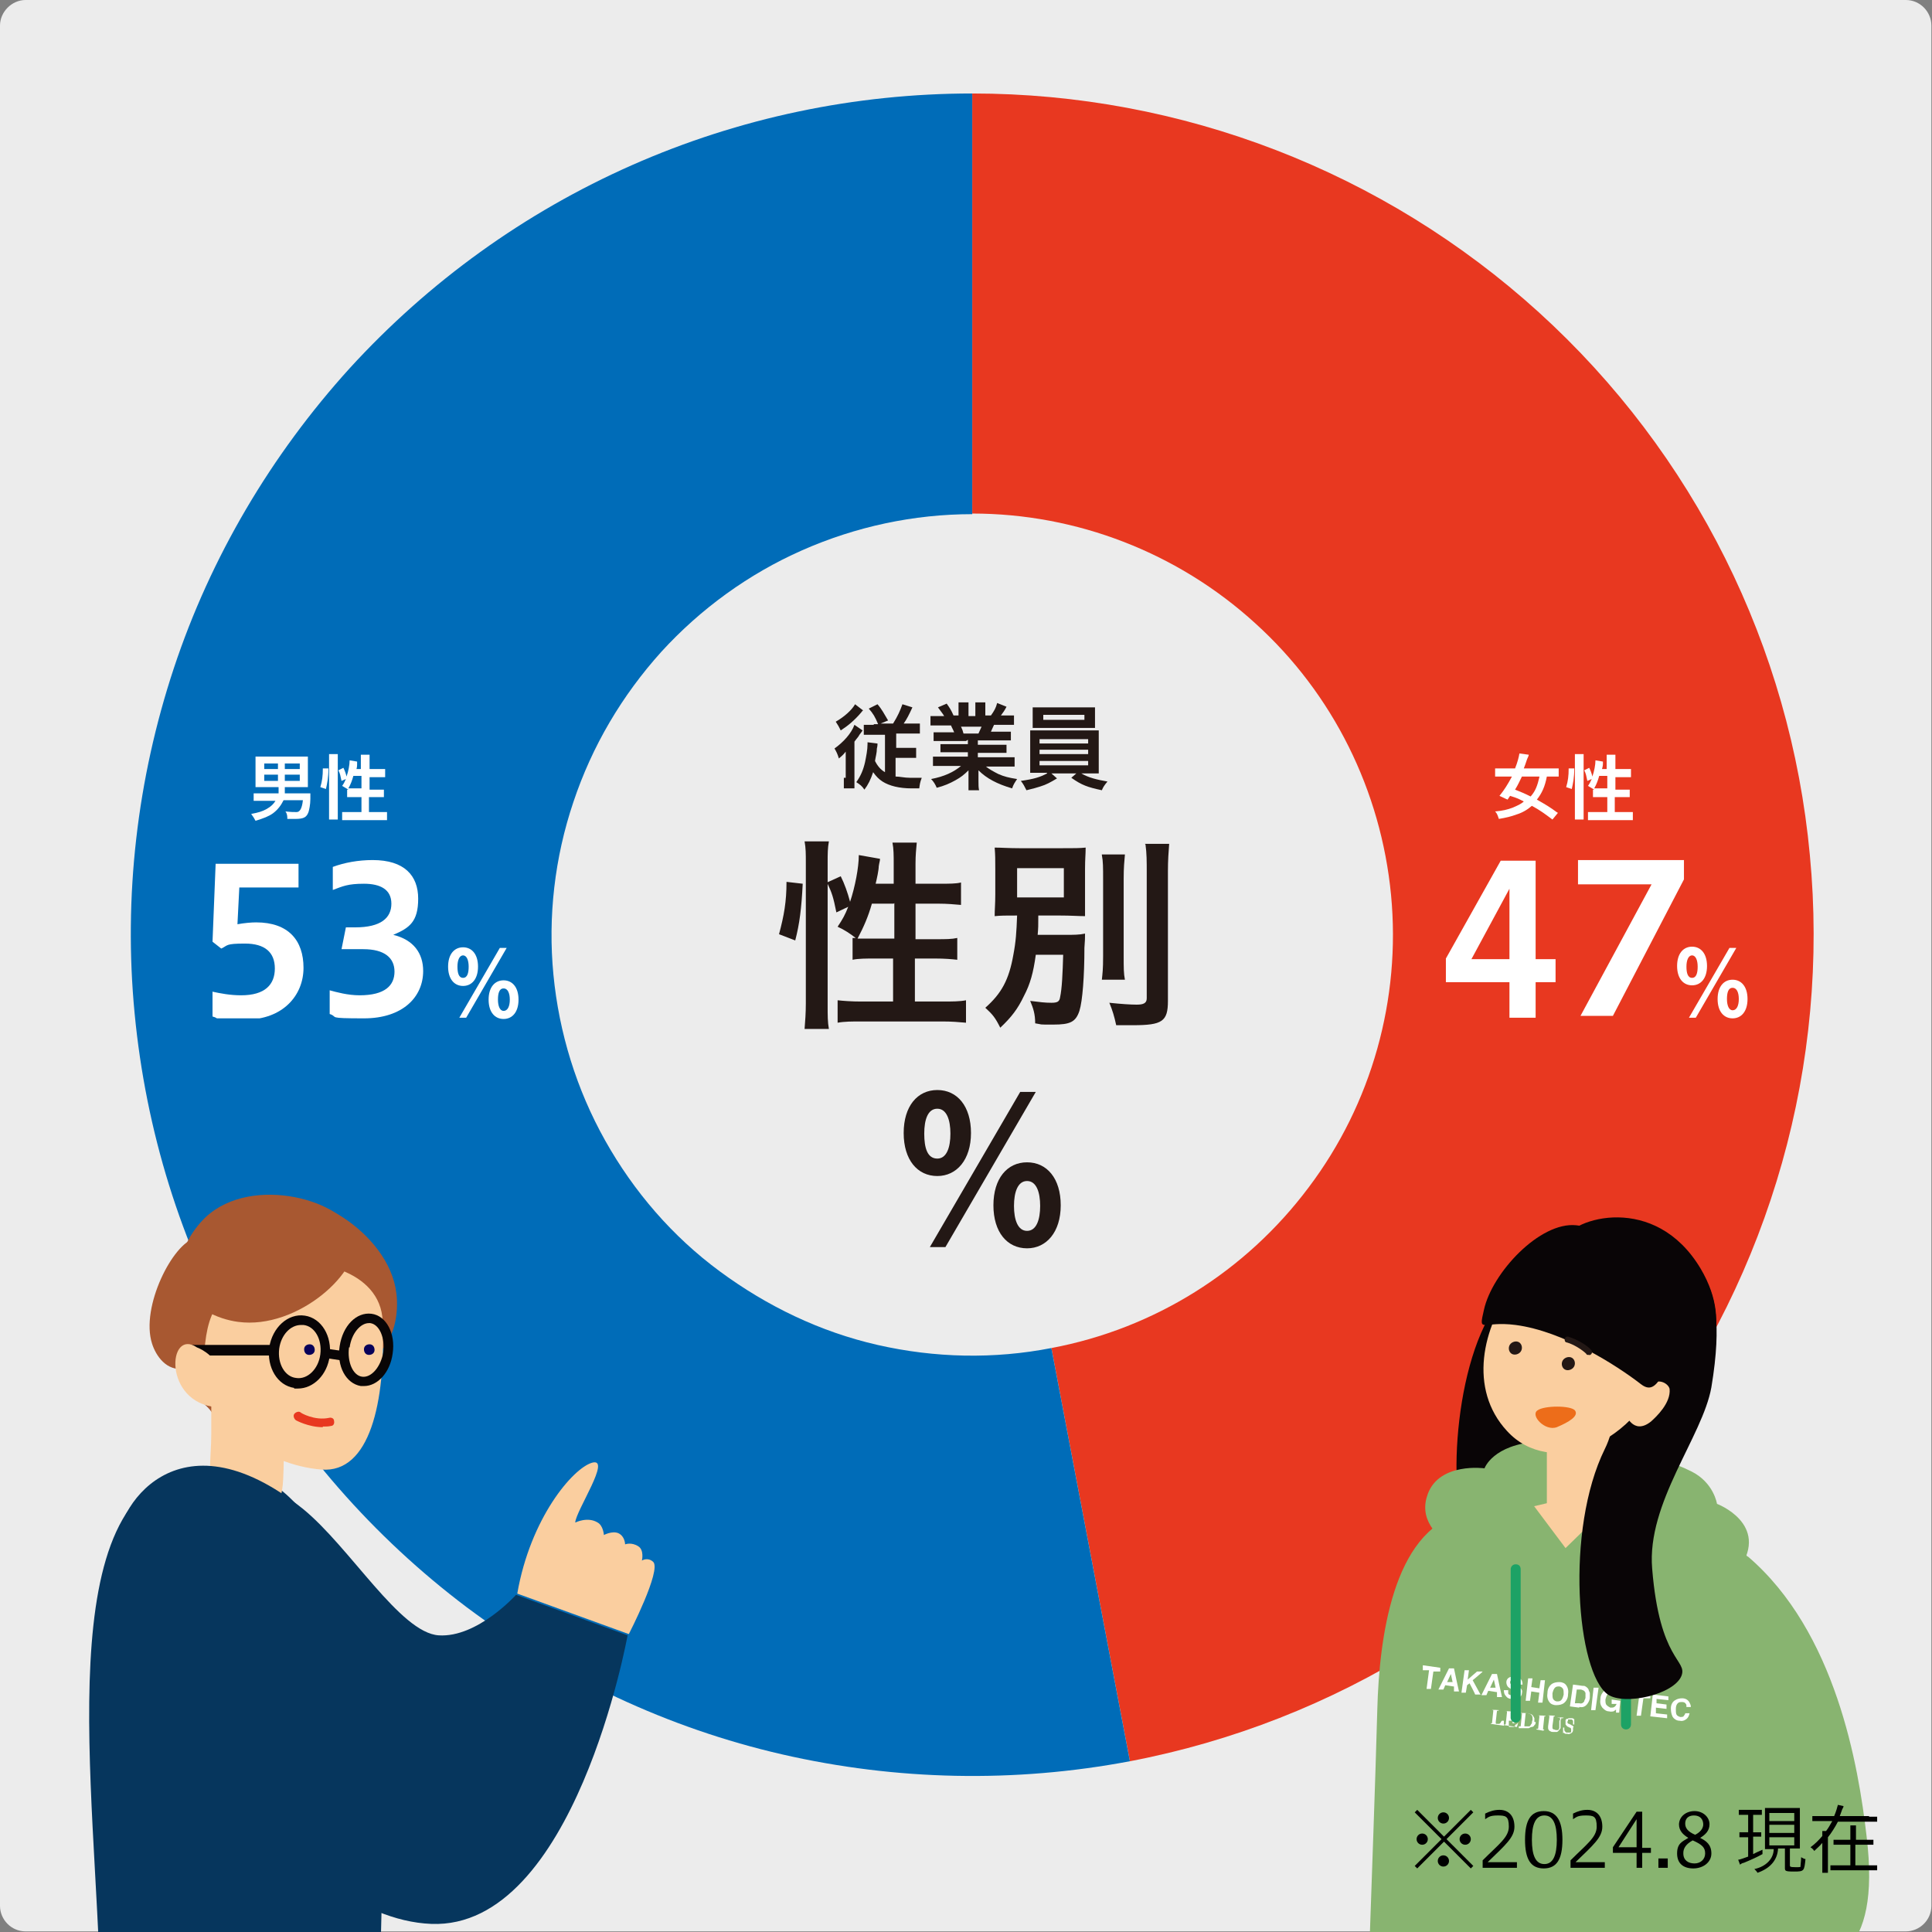 <?xml version="1.0" encoding="UTF-8"?>
<svg id="_レイヤー_1" data-name=" レイヤー 1" xmlns="http://www.w3.org/2000/svg" xmlns:xlink="http://www.w3.org/1999/xlink" version="1.1" viewBox="0 0 310 310">
  <rect x="0" y="0" width="310" height="310" fill="#808080" stroke="none"/>
  <defs>
    <style>
      .cls-1 {
        fill: #231815;
      }

      .cls-1, .cls-2, .cls-3, .cls-4, .cls-5, .cls-6, .cls-7, .cls-8, .cls-9, .cls-10, .cls-11, .cls-12, .cls-13, .cls-14, .cls-15 {
        stroke-width: 0px;
      }

      .cls-2 {
        fill: #e83820;
      }

      .cls-16 {
        clip-path: url(#clippath);
      }

      .cls-3 {
        fill: none;
      }

      .cls-4 {
        fill: #000;
      }

      .cls-5 {
        fill: #a85831;
      }

      .cls-6 {
        fill: #face9f;
      }

      .cls-7 {
        fill: #06365d;
      }

      .cls-8 {
        fill: #ed6d1a;
      }

      .cls-9 {
        fill: #080059;
      }

      .cls-10 {
        fill: #090506;
      }

      .cls-11 {
        fill: #ececec;
      }

      .cls-12 {
        fill: #88b470;
      }

      .cls-13 {
        fill: #fff;
      }

      .cls-14 {
        fill: #1da265;
      }

      .cls-15 {
        fill: #006cb8;
      }
    </style>
    <clipPath id="clippath">
      <rect class="cls-3" x="34" y="138" width="33.9" height="25.4"/>
    </clipPath>
  </defs>
  <path class="cls-11" d="M0,4.1C0,1.9,1.9,0,4.1,0h301.7c2.3,0,4.1,1.9,4.1,4.1v301.7c0,2.3-1.9,4.1-4.1,4.1H4.1c-2.3,0-4.1-1.9-4.1-4.1V4.1Z"/>
  <path class="cls-1" d="M170.6,153.2h-4.4c-.4,2.9-.9,4.7-1.9,6.6-1,2.1-2,3.4-3.8,5.1-.8-1.6-1.2-2.1-2.4-3.2,2.6-2.3,3.8-4.5,4.5-8.5.4-2.1.5-3.6.6-6.3-1.9,0-2.6,0-3.6.1,0-1.1.1-1.9.1-3.5v-4c0-1.6,0-2.3-.1-3.5,1,0,2.2.1,4.1.1h6.5c2.1,0,3.1,0,4-.1,0,1.1-.1,1.8-.1,3.4v7.6c-1.1,0-2.2-.1-4.1-.1h-3.4c0,1.8,0,1.9-.1,3.1h4.5c1.3,0,2.2,0,3.1-.2,0,.7,0,1-.1,2.3,0,4.5-.3,8.5-.8,10.1-.6,1.8-1.5,2.2-4.2,2.2s-1.5,0-2.9-.2c0-1.5-.3-2.4-.8-3.6,1.6.2,2.4.3,3.4.3s1.3-.2,1.4-.9c.3-1.4.4-3.6.5-7v.2ZM163.2,139.3v4.7h7.5v-4.7h-7.5ZM176.8,137.1h3.7c-.1,1.1-.2,2.1-.2,3.9v12.3c0,2.1,0,2.9.2,3.9h-3.7c.1-1,.2-1.6.2-3.8v-12.3c0-1.9,0-2.9-.2-3.9h0ZM183.7,135.4h3.9c-.1,1.3-.2,2.6-.2,4.4v20.8c0,3.3-.9,3.9-5.6,3.9s-1.2,0-2.7,0c-.3-1.4-.6-2.4-1.1-3.6,1.9.2,3.4.3,4.4.3s1.6-.2,1.6-1v-20.3c0-1.6,0-3-.2-4.4h0Z"/>
  <path class="cls-1" d="M140.7,141.8h2.7v-3.2c0-1.3,0-2.4-.2-3.4h3.9c-.1,1.1-.2,2-.2,3.4v3.2h3.8c1.7,0,2.7,0,3.5-.2v3.6c-1.1-.1-2.3-.2-3.5-.2h-3.8v5.7h3.2c1.7,0,2.6,0,3.5-.2v3.5c-.9-.1-2-.2-3.6-.2h-3.2v6.9h4.4c1.6,0,2.8,0,3.8-.2v3.6c-1.1-.1-2.3-.2-3.8-.2h-13c-1.5,0-2.7,0-3.8.2v-3.6c.9.1,2.2.2,3.8.2h5.1v-6.9h-2.9c-1.4,0-2.7,0-3.6.2v-3.5h.5c-.9-.7-1.8-1.3-2.9-1.8.8-1.2,1.2-1.9,1.7-3.2l-1.9.9c-.5-2.5-.7-3.1-1.5-4.8l2.2-1c.6,1.2,1.1,2.6,1.5,4.1.8-2.4,1.4-5.5,1.4-7.5l3.4.6c0,.4-.1.5-.2,1.2,0,.6-.3,2-.5,2.8h.2ZM143.4,145h-3.5c-.6,2.1-1.3,3.7-2.3,5.6h5.9v-5.7h0ZM127.6,150.9l-2.6-1c.8-3,1.2-5.2,1.2-8.4l2.6.3c-.2,4-.5,6.4-1.2,9.1h0ZM133,165.1h-3.9c.1-1.2.2-2.6.2-4.1v-22.6c0-1.4,0-2.3-.2-3.4h3.9c-.2,1.1-.2,2-.2,3.4v22.9c0,1.7,0,2.7.2,3.8h0Z"/>
  <path class="cls-1" d="M168,124h-2.7v-6.8h11v6.9h-2.8c1.2.7,2.5,1,4.2,1.3-.5.6-.7.9-.9,1.4-2.3-.5-3.2-.8-4.9-2l.8-.7h-4l.9.8c-1,.6-1.7,1-2.7,1.3-.6.2-1,.3-2.2.6-.3-.6-.5-1-.9-1.5,2.1-.3,3.1-.6,4.2-1.2h0ZM166.8,118.6v.7h7.8v-.7h-7.8ZM166.8,120.3v.7h7.8v-.7h-7.8ZM166.8,122.1v.7h7.8v-.7h-7.8ZM175.7,114.6v2.2h-10v-3.3h10v1.1h0ZM174,114.7h-6.6v.8h6.6v-.8Z"/>
  <path class="cls-1" d="M155,118.9h-5.2v-1.4h3.3c-.2-.5-.4-.8-.5-1.1h-3.3v-1.5h2.2c-.3-.5-.5-.7-1-1.4l1.4-.6c.5.7.7,1,1.1,1.9h.8v-2.1h1.6v2.2h1.1v-2.2h1.6v2.1h.9c.5-.7.8-1.2,1-2l1.5.6c-.3.6-.6,1-.9,1.4h2.1v1.5h-3.2c-.3.6-.3.7-.5,1.1h3.2v1.4h-5.3v.7h4.6v1.3h-4.6v.7h5.9v1.5h-4.6c.5.4,1.2.8,2,1.2.9.4,1.7.6,3,.8-.4.6-.6.9-.8,1.5-2.4-.7-4.1-1.6-5.4-2.9v1.7c0,.6,0,1.1.1,1.5h-1.7v-3.2c-.7.7-1.2,1.1-2.1,1.6-.9.5-1.8.9-3,1.2-.2-.5-.5-1-.9-1.4,2.1-.4,3.6-1.1,4.8-2.1h-4.5v-1.5h5.6v-.7h-4.4v-1.3h4.4v-.7l-.3.2ZM154.6,117.7h2.4c.2-.4.3-.7.5-1.1h-3.3c.2.4.3.7.4,1.1h0Z"/>
  <path class="cls-1" d="M140.2,116.2h.7c-.5-1.2-.8-1.7-1.5-2.5l1.4-.7c.7.8,1.1,1.6,1.7,2.6l-1.2.5h2c.8-1.3,1.1-2,1.5-3.1l1.6.5c-.5,1.1-.9,1.9-1.4,2.6h2.6v1.6h-3.8v2.3h3.2v1.6h-3.3v3c.7,0,1.4.2,2.3.2h1.9c-.3.8-.3,1-.4,1.7h-1.2c-2,0-3.6-.4-4.7-1.1-.6-.4-1-.8-1.5-1.5-.4,1.2-.8,2-1.4,2.8-.4-.6-.7-.8-1.3-1.2.7-1,1.1-1.9,1.4-3.2.2-1,.4-2,.4-2.9s0-.2,0-.3l1.6.2c0,.2,0,.4-.1.8,0,.7-.2,1.3-.3,2,.4.8.9,1.4,1.6,1.8v-6h-3.4v-1.6h1.6ZM137.2,113l1.3,1q-.1,0-.3.3c-1.1,1.3-2.2,2.2-3.3,2.9-.3-.6-.4-.8-.8-1.4,1.4-.8,2.6-1.9,3.1-2.8ZM135.7,124.9v-4.3c-.4.5-.5.6-1.1,1.1-.2-.7-.4-1.1-.7-1.6,1.4-1,2.7-2.4,3.2-3.8l1.3.9q-.1.2-.5.7c-.2.4-.3.4-.8,1.1v7.5h-1.7v-1.7h.3Z"/>
  <path class="cls-1" d="M150.4,188.7c-3.2,0-5.4-2.6-5.4-6.9s2.2-6.9,5.4-6.9,5.4,2.6,5.4,6.9-2.3,6.9-5.4,6.9ZM150.4,185.9c1.5,0,2.1-1.8,2.1-4s-.6-4-2.1-4-2.1,1.7-2.1,4,.5,4,2.1,4ZM164.8,200.3c-3.2,0-5.4-2.6-5.4-6.9s2.2-6.9,5.4-6.9,5.4,2.6,5.4,6.9-2.3,6.9-5.4,6.9ZM164.8,197.5c1.5,0,2.1-1.8,2.1-4s-.6-4-2.1-4-2.1,1.8-2.1,4,.6,4,2.1,4ZM151.7,200.1h-2.5l14.5-24.9h2.5l-14.5,24.9Z"/>
  <path class="cls-2" d="M156,15c33.6,0,66,12.5,90.9,35.1s40.4,53.7,43.5,87.1c3.2,33.5-6.3,66.9-26.4,93.8-20.2,26.9-49.7,45.3-82.7,51.6l-12.6-66.3c16.5-3.1,31.2-12.3,41.3-25.8,10.1-13.4,14.8-30.2,13.2-46.9s-9.3-32.3-21.8-43.6c-12.4-11.3-28.6-17.6-45.4-17.6V15Z"/>
  <path class="cls-15" d="M181.3,282.6c-18.5,3.5-37.5,3.1-55.8-1.1s-35.5-12.3-50.6-23.6c-15-11.3-27.5-25.6-36.7-42s-14.8-34.5-16.6-53.3c-1.8-18.7.4-37.6,6.3-55.4,5.9-17.8,15.6-34.2,28.2-48.1,12.7-13.9,28.1-25,45.3-32.6,17.2-7.6,35.8-11.5,54.6-11.5v67.5c-9.4,0-18.7,2-27.3,5.8-8.6,3.8-16.3,9.4-22.6,16.3-6.3,7-11.1,15.1-14.1,24.1-3,8.9-4.1,18.4-3.2,27.7s3.7,18.4,8.3,26.6c4.6,8.2,10.8,15.4,18.4,21s16.1,9.7,25.3,11.8,18.7,2.3,27.9.5l12.6,66.3Z"/>
  <path class="cls-13" d="M56.9,123.4h1v-2.3h1.4v2.3h2.5v1.3h-2.5v2h2.3v1.2h-2.4v2.4h2.9v1.3h-7.2v-1.3h3.1v-2.4h-2.3v-1.2h.2c-.3-.2-.7-.4-1-.6.3-.4.4-.7.6-1.1l-.7.3c-.2-.9-.2-1.1-.5-1.7l.8-.4c.2.4.4.9.5,1.4.3-.8.5-1.9.5-2.6l1.2.2v.4c0,.2,0,.7-.2,1l-.2-.2ZM57.9,124.5h-1.2c-.2.7-.4,1.3-.8,2h2.1v-2h-.1ZM52.3,126.6l-.9-.3c.3-1,.4-1.8.4-3h.9c0,1.5-.2,2.4-.4,3.3ZM54.2,131.5h-1.4v-10.5h1.4v10.5h0Z"/>
  <path class="cls-13" d="M44.4,126.3h-2.1c-.6,0-1,0-1.3,0v-4.9h8.4v4.9h-3.7c0,.4,0,.6,0,1h4.1v.9c0,.9-.2,1.8-.3,2.1-.3.8-.7,1.1-2.1,1.1s-.5,0-1.3,0c0-.4,0-.8-.3-1.2.9.1,1.3.1,1.8.1q.8,0,1-1.9h-3.1c-.4.8-.9,1.5-1.7,2.1-.7.5-1.5.8-2.8,1.2-.2-.4-.4-.7-.7-1.1,1.1-.2,1.8-.4,2.5-.8.7-.4,1.1-.8,1.4-1.3h-3.5v-1.2h4c0-.3,0-.6,0-1h-.3ZM44.6,122.5h-2.2v.9h2.2v-.9ZM45.7,123.4h2.4v-.9h-2.4v.9ZM44.6,124.3h-2.2v1h2.2v-1ZM45.7,125.3h2.4v-1h-2.4v1Z"/>
  <path class="cls-13" d="M256.8,123.4h1v-2.3h1.4v2.3h2.5v1.3h-2.5v2h2.3v1.2h-2.4v2.4h2.9v1.3h-7.2v-1.3h3.1v-2.4h-2.3v-1.2h.2c-.3-.2-.7-.4-1-.6.3-.4.4-.7.6-1.1l-.7.3c-.2-.9-.2-1.1-.5-1.7l.8-.4c.2.4.4.9.5,1.4.3-.8.5-1.9.5-2.6l1.2.2v.4c0,.2-.1.7-.2,1l-.2-.2ZM257.8,124.5h-1.2c-.2.7-.4,1.3-.8,2h2.1v-2h-.1ZM252.2,126.6l-.9-.3c.3-1,.4-1.8.4-3h.9c0,1.5-.2,2.4-.4,3.3ZM254.1,131.5h-1.4v-10.5h1.4v10.5h0Z"/>
  <path class="cls-13" d="M250,130.4l-.9,1.1c-1.2-.9-2-1.5-3.3-2.2-.7.6-1.5,1.1-2.5,1.4-.8.3-1.6.5-2.8.7-.2-.6-.3-.9-.6-1.2,1.2-.1,2-.3,2.8-.6.7-.3,1.4-.6,1.8-1-.8-.4-.9-.5-2.2-.9q-.2.3-.4.6c-.5-.2-.6-.3-1.3-.6.8-1,1.3-1.8,2-3.1h-2.7v-1.3h3.2c.4-1,.6-1.8.7-2.4l1.5.2c0,.2-.2.5-.3.8-.2.6-.3.9-.5,1.4h5.6v1.3h-1.9c-.3,1.6-.8,2.7-1.6,3.7,1.4.8,2.1,1.2,3.3,2.1h.1ZM247,124.6h-2.8c-.4.8-.6,1.3-1.1,2.1,1,.4,1.5.6,2.5,1.1.8-.9,1.1-1.8,1.4-3.1h0Z"/>
  <g class="cls-16">
    <g>
      <path class="cls-13" d="M34,159.1c1.4.3,2.9.6,4.7.6,3.8,0,5.4-1.7,5.4-4.3s-1.6-4-4.8-4-2.7.3-3.8.8l-1.4-1.1.5-12.5h13.3v3.8h-9.5l-.3,5.9c1.1-.2,2.2-.3,3-.3,5.2,0,7.6,2.9,7.6,7.3s-3.3,8.3-9.3,8.3-3.8-.1-5.3-.5v-3.8h0v-.2Z"/>
      <path class="cls-13" d="M52.9,158.9c1.1.3,2.9.8,4.8.8,4.1,0,5.6-1.6,5.6-3.8s-1.6-3.6-5-3.6h-3.5l.7-3.5h1.5c4.1,0,5.8-1.5,5.8-3.8s-1.8-3.2-4.4-3.2-3.4.4-5,1v-3.7c1.9-.7,4.1-1.1,6.4-1.1,5.1,0,7.3,2.5,7.3,6.2s-1.4,4.7-4,5.8c3.3.8,4.8,3,4.8,5.8,0,4.2-3.3,7.6-9.5,7.6s-4-.2-5.5-.7v-3.8h0Z"/>
    </g>
  </g>
  <path class="cls-13" d="M74.3,158.2c-1.4,0-2.4-1.1-2.4-3.1s1-3.1,2.4-3.1,2.4,1.1,2.4,3.1-1,3.1-2.4,3.1ZM74.3,156.9c.7,0,.9-.8.9-1.8s-.3-1.8-.9-1.8-.9.8-.9,1.8.2,1.8.9,1.8ZM80.8,163.5c-1.4,0-2.4-1.1-2.4-3.1s1-3.1,2.4-3.1,2.4,1.1,2.4,3.1-1,3.1-2.4,3.1ZM80.8,162.2c.7,0,1-.8,1-1.8s-.3-1.8-1-1.8-.9.8-.9,1.8.3,1.8.9,1.8ZM74.8,163.3h-1.1l6.5-11.2h1.1l-6.5,11.2Z"/>
  <path class="cls-13" d="M271.5,158.1c-1.4,0-2.4-1.1-2.4-3.1s1-3.1,2.4-3.1,2.4,1.1,2.4,3.1-1,3.1-2.4,3.1ZM271.5,156.9c.7,0,.9-.8.9-1.8s-.3-1.8-.9-1.8-.9.8-.9,1.8.2,1.8.9,1.8ZM278,163.4c-1.4,0-2.4-1.1-2.4-3.1s1-3.1,2.4-3.1,2.4,1.1,2.4,3.1-1,3.1-2.4,3.1ZM278,162.1c.7,0,1-.8,1-1.8s-.3-1.8-1-1.8-.9.8-.9,1.8.3,1.8.9,1.8ZM272.1,163.3h-1.1l6.5-11.2h1.1l-6.5,11.2Z"/>
  <path class="cls-13" d="M246.4,163.3h-4.2v-5.7h-10.2v-3.8l8.8-15.7h5.6v15.8h3.2v3.7h-3.2v5.7h0ZM236.1,153.9h6.1v-11.3l-6.1,11.3Z"/>
  <path class="cls-13" d="M253.6,163l11.4-21.1h-11.8v-3.9h17v3.1l-11.4,21.9h-5.2Z"/>
  <path class="cls-5" d="M29.6,219.6c2.6-.5,4.8-3.3,5.8-5.4,3.4-6.8-.4-16.3-4.1-15.5-3.5.7-8.8,11-6.9,16.9.6,1.9,2.3,4.5,5.2,4h0Z"/>
  <path class="cls-7" d="M15.9,313.3c-1.4-34.5-7.6-79.6,19.7-77.9,30.1,1.9,25.4,77.6,25.4,77.6l-45.1.2h0Z"/>
  <path class="cls-5" d="M60.2,217.6c3.2-2.4,3.8-7.1,3.4-10.1-1.2-10-15.1-17.7-19.7-14.2-4.3,3.3-2.6,18.6,5.3,23.6,2.5,1.6,7.4,3.3,10.9.7h.1Z"/>
  <path class="cls-5" d="M60.6,203.1c-1.9-4.4-7.4-7.3-11.9-6.3-1.9.4-3.5,1.6-4.7,3.1-2.5-.9-5.4-.8-8,.7-4.3,2.5-5.4,6.7-5,11.1-2.3,1.8-3.5,4.9-2.4,8.7.8,3.1,4.1,4.3,5.3,6.1,2.9,4.7,3.4,9,7.9,3.6,1.6-2,3.2-4.7,3.2-7.3,1.2-.4,1.4-.8,2.5-1.7,1.3-1.1,2.1-2.5,2.5-3.9,2-.2,3.9-.8,5.9-1.8,4.5-2.2,6.7-7.4,4.6-12.3h0Z"/>
  <path class="cls-6" d="M61.4,212c.5,13.1-2.1,24.4-9.8,23.8-9.1-.7-19.5-7.9-18.9-17.8.5-7.2,1.5-11.1,11.9-14.7,5.3-1.8,16.5.4,16.8,8.7h0Z"/>
  <path class="cls-9" d="M50.5,216.6c0-.5-.3-.9-.8-.9s-.9.3-.9.8.3.9.8.9.9-.3.9-.8Z"/>
  <path class="cls-9" d="M60.1,216.6c0-.5-.3-.9-.8-.9s-.9.3-.9.8.3.9.8.9.9-.3.9-.8Z"/>
  <path class="cls-6" d="M33.9,224.4c0,1.6,0,4.3,0,5.7,0,1.9-.2,3.9-.2,5.8s-.2,4.7,1.4,6c1.2,1,3.1.5,4.4.5s3.2.4,4.4-.6c1.6-1.3,1.5-3.9,1.6-6.1,0-1.9.2-3.9.2-5.8v-2.4l-11.9-3.2h0Z"/>
  <path class="cls-5" d="M29.1,205.5c-1-4,1.7-8.1,3.9-10.2,7.5-7,22.6-2.6,23.9,3.1,1.3,5.5-9.1,15-18.7,13.7-3.1-.4-8-2.3-9.1-6.7h0Z"/>
  <path class="cls-2" d="M51.8,228.9c.4,0,.9,0,1.3-.1.4,0,.6-.4.5-.8,0-.4-.4-.6-.8-.5-2.3.5-4.6-.8-4.6-.9-.3-.2-.8,0-1,.3s0,.8.3,1c0,0,2,1.1,4.3,1.1h0Z"/>
  <path class="cls-10" d="M47.2,222.7c-2.7-.4-4.4-3.3-4-6.5.5-3.2,3-5.5,5.7-5.1s4.4,3.3,4,6.5c-.4,3-2.6,5.2-5.1,5.2s-.4,0-.6,0h0ZM44.8,216.4c-.3,2.4.9,4.5,2.7,4.7,1.8.3,3.6-1.4,3.9-3.8.3-2.4-.9-4.5-2.7-4.7h-.4c-1.7,0-3.2,1.6-3.5,3.8Z"/>
  <path class="cls-10" d="M57.9,222.4c-2.4-.4-3.9-3.2-3.4-6.4.5-3.3,2.7-5.5,5.1-5.2,2.4.3,3.9,3.2,3.4,6.4-.4,3-2.4,5.2-4.6,5.2s-.3,0-.5,0ZM56,216.2c-.3,2.3.6,4.5,2.1,4.7s3-1.6,3.4-3.9c.3-2.3-.6-4.5-2.1-4.7h-.2c-1.4,0-2.8,1.7-3.1,3.9h-.1Z"/>
  <path class="cls-10" d="M51.7,216.3l-.2,1.5,3.4.5.2-1.5-3.4-.5Z"/>
  <path class="cls-10" d="M30.7,215.8v1.7h13v-1.7h-13Z"/>
  <path class="cls-6" d="M31.6,216.2c-4.7-3.2-5.5,8.9,3.2,9.6,0,0,1.4-3.6.4-6.1-1-2.6-3.6-3.5-3.6-3.5Z"/>
  <path class="cls-7" d="M18.7,248.6c2,20,27.5,59.2,50.5,60.1,23,.9,31.5-46.3,31.5-46.3l-17.9-6.5s-6.2,6.9-12.4,6.5c-6.2-.4-14.2-14.1-21.8-20.3-20.3-16.2-30.4.3-29.8,6.5h0Z"/>
  <path class="cls-6" d="M83,255.7c2.1-12.1,8.9-20.1,12-21,3.2-.9-2.6,7.7-2.7,9.6,0,0,2-1,3.6,0,.9.5,1,2,1,2,0,0,1.3-.7,2.3-.3,1.1.5,1.1,1.8,1.1,1.8,0,0,1-.4,2.1.3,1,.6.6,2.3.6,2.3,0,0,.9-.6,1.8.2,1.4,1.3-3.9,11.6-3.9,11.6l-17.9-6.5h0Z"/>
  <path class="cls-10" d="M258.8,203.7c-1.6,11-10.1,11-12,21.4-1.6,8.7,5.2,17.8,2,20.9-2.4,2.2-10.2,4-12.5,1.7-4.3-4.4-3.4-28.1,3.7-38.1,4.2-6.1,19.6-10.5,18.9-5.8h-.1Z"/>
  <path class="cls-12" d="M254.3,258.8c-16.3-7.4-28-11.5-25.2-19.1,1.9-5.1,9.1-4.1,9.1-4.1,0,0,1.3-3.8,8.6-4.3s18.9,1.9,24.6,4.8c3.6,1.8,4.1,5.2,4.1,5.2,0,0,8.5,3.2,3.6,10.4-3.4,4.9-24.8,7.1-24.8,7.1h0Z"/>
  <path class="cls-6" d="M248.2,228.5v12.7l-12.4,2.9,18.6,14.6,14.3-13.6-9.4-3.9-1.1-12.4-10-.4h0Z"/>
  <path class="cls-12" d="M280.4,249.8c-.2-.3-.4-.6-.6-.8-7.3-7.9-20.6-8.4-20.6-8.4l-8,7.8-5.4-7.2s-6.4.3-11.2,1.7h-.2c-10.9,2.9-13.1,20-13.4,31.3-.7,25.4-2.2,58.4-1.7,61.3l62.7,5.6c2.1-14.1,2-15,4.2-22.6,7.3-3.2,15.7-4.1,13.3-23.9-1.3-11.2-4.9-32.8-19.1-44.9h0Z"/>
  <path class="cls-13" d="M231.1,267.6v.6h-1.1c0-.1-.4,2.8-.4,2.8h-.7l.4-3h-1v-.8l2.8.4h0Z"/>
  <path class="cls-13" d="M233.2,270.6l-1.3-.2-.3.7h-.8l1.7-3.4h.8c0,.1.8,3.7.8,3.7h-.8v-.8h-.1,0ZM233.1,270l-.3-1.4-.6,1.3h.9Z"/>
  <path class="cls-13" d="M237.6,271.9h-.9c0-.1-.9-1.8-.9-1.8l-.4.3-.2,1.2h-.7l.5-3.6h.7l-.2,1.5,1.5-1.3h.9c0,.1-1.6,1.4-1.6,1.4l1.2,2.2h0Z"/>
  <path class="cls-13" d="M240.1,271.5l-1.3-.2-.3.7h-.8l1.7-3.4h.8c0,.1.8,3.7.8,3.7h-.8v-.8h-.1,0ZM240,270.9l-.3-1.4-.6,1.3h.9Z"/>
  <path class="cls-13" d="M242.8,272.1h.4c.2,0,.3-.2.4-.4,0-.1,0-.2-.1-.3l-.4-.2h-.4c-.4-.3-.6-.4-.7-.5-.2-.2-.3-.5-.3-.8s.2-.6.4-.7c.3-.2.6-.2,1-.2s.7.2.9.4c.2.2.3.5.3.9h-.7c0-.3,0-.5-.2-.6-.1,0-.2-.1-.4-.1h-.5c-.1,0-.2.2-.2.3s0,.2.1.3l.4.2.6.2c.3,0,.4.2.6.3.2.2.3.4.2.8,0,.3-.2.6-.5.7-.3.2-.6.2-1.1.2s-.8-.2-1-.5c-.2-.2-.3-.5-.3-.9h.7v.5c0,.2.3.3.6.3h.2Z"/>
  <path class="cls-13" d="M246.8,273.1l.2-1.5-1.3-.2-.2,1.5h-.7l.4-3.6h.7l-.2,1.4,1.3.2.2-1.3h.7l-.4,3.6h-.7Z"/>
  <path class="cls-13" d="M249.7,273.6c-.5,0-.9-.2-1.1-.5-.3-.4-.4-.9-.3-1.5,0-.6.3-1.1.7-1.4.3-.2.7-.3,1.2-.3s.9.2,1.1.5c.3.4.4.9.3,1.5,0,.6-.3,1.1-.7,1.4-.3.2-.7.3-1.2.3ZM250.5,272.8c.2-.2.3-.5.4-.9,0-.4,0-.7-.1-.9-.1-.2-.4-.4-.6-.4-.3,0-.5,0-.7.2s-.3.5-.4.9c0,.4,0,.7.1.9.1.2.4.4.6.4.3,0,.5,0,.7-.2Z"/>
  <path class="cls-13" d="M253.4,274l-1.5-.2.5-3.5,1.5.2c.2,0,.4,0,.5.1.2.1.4.3.5.5,0,.2.2.4.2.6v.6c0,.5-.2.8-.4,1.1-.3.4-.7.6-1.2.5h-.1ZM254.3,271.5c0-.2-.3-.3-.6-.4h-.7l-.3,2.2h.7c.3.1.6,0,.8-.3,0-.2.2-.4.2-.6v-.8h0Z"/>
  <path class="cls-13" d="M255.8,270.8h.7l-.5,3.6h-.7l.4-3.6h.1Z"/>
  <path class="cls-13" d="M258.9,274.6c-.2,0-.4.1-.7,0-.5,0-.8-.3-1.1-.6-.3-.4-.4-.8-.3-1.4,0-.6.3-1,.6-1.3s.8-.4,1.3-.4.8.2,1,.5.4.6.4.9h-.7c0-.3-.1-.5-.3-.6-.1,0-.2-.1-.4-.1-.3,0-.5,0-.7.2s-.3.5-.4.9c0,.4,0,.7.2.9.2.2.4.3.6.4.2,0,.5,0,.6-.1.2-.1.3-.3.4-.5h-.8v-.7l1.4.2-.2,1.9h-.5v-.5c-.2.2-.3.2-.4.3h0Z"/>
  <path class="cls-13" d="M260.9,271.4h.7l-.4,3.6h-.7l.5-3.6h-.1Z"/>
  <path class="cls-13" d="M264.8,271.9v.6h-1.1c0-.1-.4,2.8-.4,2.8h-.7l.4-3h-1v-.8l2.8.4h0Z"/>
  <path class="cls-13" d="M267.4,274.2l-1.7-.2v.9c-.1,0,1.8.2,1.8.2v.6l-2.7-.3.4-3.5,2.5.3v.6l-1.9-.2v.7l1.6.2v.6h0Z"/>
  <path class="cls-13" d="M270.5,275.9c-.3.2-.6.3-1,.2-.5,0-.9-.3-1.1-.6-.2-.4-.3-.8-.3-1.4s.3-1.1.7-1.3c.3-.2.7-.3,1.1-.3.6,0,1,.3,1.2.7s.2.5.2.7h-.7c0-.3,0-.4-.1-.5-.1-.2-.3-.3-.6-.3s-.5,0-.7.2-.3.5-.3.9,0,.7.1.9c.1.2.3.3.6.4.3,0,.5,0,.6-.2s.2-.2.2-.4h.7c-.1.5-.3.8-.6,1h0Z"/>
  <path class="cls-13" d="M241.3,276.1v.8c-.1,0-2.1-.3-2.1-.3h0q0-.1.1-.1h.1c0-.1.2-1.9.2-1.9h0v-.2h-.2c0-.1,1.1,0,1.1,0h0q0,.1-.2.1h-.1c0,.1-.2,1.8-.2,1.8v.2h0q0,.1.1.1h.5s.1-.1.2-.2c0-.1.1-.2.2-.3h.3Z"/>
  <path class="cls-13" d="M243.6,276.4l-.2.7-2.1-.3h0q0-.1.2-.1h.1c0-.1.2-1.9.2-1.9h0v-.2h-.2c0-.1,2,.1,2,.1v.6h-.2c0-.1,0-.2-.1-.3,0-.1-.1-.2-.2-.2h-.7v1c-.1,0,.2,0,.2,0h.3v-.3h.1v1h-.3v-.2h0q0-.1-.1-.2h-.5v.9h0q0,.1.1.1h.7s.1-.1.2-.2c0-.1.1-.2.1-.2h.1l.3-.3Z"/>
  <path class="cls-13" d="M246.4,276.3c0,.2,0,.4-.2.5,0,.1-.2.3-.4.3s-.3.1-.5.2h-1.6v-.3h.3c0-.1.2-1.9.2-1.9h0v-.2h-.2c0-.1,1.1,0,1.1,0,.1,0,.3,0,.4.1.1,0,.3.1.4.2.1.1.2.3.3.5v.6h.2ZM245.9,276.2v-.5c0-.1,0-.3-.1-.4,0-.1-.2-.2-.3-.3-.1,0-.2-.1-.4-.1h-.3l-.2,1.9v.2h.7c.1,0,.2,0,.3-.2,0,0,.1-.2.2-.3,0-.1,0-.3.1-.5h0v.2Z"/>
  <path class="cls-13" d="M247.6,277.7l-1.1-.2h0q0-.1.2-.1h.1c0-.1.2-1.9.2-1.9h0v-.2h-.2c0-.1,1.2,0,1.2,0h0q0,.1-.1.1h-.1c0,.1-.2,1.9-.2,1.9h0v.2h.2c0,.1-.2.2-.2.2Z"/>
  <path class="cls-13" d="M250.8,275.7h-.3v.2c-.1,0-.1.2-.1.3v1.1c-.1.1-.2.3-.3.4,0,0-.2.2-.3.2h-.6c-.1,0-.3,0-.4-.1-.1,0-.2-.1-.3-.2,0,0-.1-.2-.1-.3v-.3l.2-1.5h0v-.2h-.2c0-.1,1.1,0,1.1,0h0q0,.1-.1.1h-.1c0,.1-.2,1.5-.2,1.5v.4s0,.1.2.2c0,0,.2,0,.3.1h.3s.2,0,.2-.1c0,0,0-.1.1-.2v-1.2c.1-.1.2-.2.1-.3v-.2h-.4c0-.1,1,0,1,0h0c0,.1,0,0,0,0Z"/>
  <path class="cls-13" d="M252.4,277.2v.4c0,.2-.1.4-.3.5s-.4.2-.6.1h-.3c-.1,0-.2-.1-.3-.2h0c0,.1-.1.1-.1.1v-.9h.2v.3s0,.2.1.3c0,0,.1.1.2.2h.7c0,0,0,0,.1-.1v-.5s-.1-.2-.2-.2c0,0-.2,0-.2-.1,0,0-.2,0-.2-.1-.1,0-.2-.2-.3-.3v-.7s.1-.2.2-.2c0,0,.2,0,.3-.1h.6s.2,0,.2.2h0c0-.1.1-.1.1-.1v.9h-.2v-.6q0,0-.2-.2h-.6v.2c-.1.1-.1.2-.1.3,0,0,.1.2.2.2,0,0,.2,0,.2.1,0,0,.2,0,.2.1,0,0,.1,0,.2.1,0,0,.1,0,.2.2h0Z"/>
  <path class="cls-14" d="M260.9,277.5c-.4,0-.8-.3-.8-.8v-23.8c0-.4.3-.8.8-.8s.8.3.8.8v23.8c0,.4-.3.8-.8.8Z"/>
  <path class="cls-10" d="M273.9,205.8c1,2,2.5,6,.7,16.8-1.4,7.9-10.4,18.5-9.5,29.1,1.2,14.9,5.7,14.6,4.7,17.2-1.2,3-9.1,4.8-11.8,3-5-3.5-6.9-26.4-.5-39.4,3.3-6.6.7-16,2.8-24.9.6-2.4,1.6-7.4,4.5-8.1,2.5-.5,4.9-1.7,9.1,6.2h0Z"/>
  <path class="cls-14" d="M243.2,276.4c-.4,0-.8-.3-.8-.8v-23.8c0-.4.3-.8.8-.8s.8.3.8.8v23.8c0,.4-.3.8-.8.8Z"/>
  <path class="cls-6" d="M267.7,217.7c-5,14.8-19.1,19.4-25.9,11.9-6.2-6.7-4-16.7,1.2-23.4,4.4-5.6,9.6-11.8,19.5-7.6,6.6,2.7,7.3,12.9,5.2,19.1Z"/>
  <path class="cls-10" d="M250.8,199.1c-1,2.7,1.8,1.5,6.2,4.6,5.2,3.8,9.3,15.2,13.5,16,2.7.5,8-6.6,2.4-16.1-7.3-12.3-20.7-8.2-22.1-4.6h0Z"/>
  <path class="cls-1" d="M243.9,217c.4-.4.4-1.1,0-1.5s-1.1-.3-1.5.1c-.4.4-.4,1.1,0,1.5s1.1.3,1.5-.1Z"/>
  <path class="cls-1" d="M252.4,219.5c.4-.4.4-1.1,0-1.5s-1.1-.3-1.5.1c-.4.4-.4,1.1,0,1.5s1.1.3,1.5-.1Z"/>
  <path class="cls-6" d="M264.9,222.2c1.3-1.2,2.9-.1,3,.7.2,2.2-2.1,4.4-3,5.2-2.9,2.3-4.1-1.3-4.1-1.3l4.1-4.6h0Z"/>
  <path class="cls-10" d="M267,220.4c5.7-7.7-5.1-22.9-14.1-23.8-5.8-.6-13.5,7.6-14.8,13.6-.9,3.9-.3,1.7,5.1,2.4,7.6,1,16.1,6.4,20.1,9.5,1.8,1.4,2.6-.2,3.7-1.7h0Z"/>
  <path class="cls-1" d="M254.8,217.4c-.1,0-.2,0-.3-.2-.6-.6-2-1.5-3.1-1.8-.3,0-.4-.4-.3-.6,0-.3.4-.4.6-.3,1.3.4,2.9,1.3,3.6,2.1.2.2.2.5,0,.7s-.3.1-.4.1h-.1Z"/>
  <path class="cls-8" d="M246.7,226.3c1.1-.8,5.3-.8,6,0,.7.9-1,1.9-2.9,2.7-1.9.7-4.3-1.9-3.1-2.7Z"/>
  <g>
    <path class="cls-4" d="M227,290.8l.4-.4,4.3,4.3,4.3-4.3.4.4-4.3,4.3,4.3,4.3-.4.4-4.3-4.3-4.3,4.3-.4-.4,4.3-4.3-4.3-4.3ZM229.1,295.1c0,.5-.4.9-.9.9s-.9-.4-.9-.9.4-.9.9-.9.9.4.9.9ZM232.5,298.6c0,.5-.4.9-.9.9s-.9-.4-.9-.9.4-.9.9-.9.9.4.9.9ZM232.5,291.7c0,.5-.4.9-.9.9s-.9-.4-.9-.9.4-.9.9-.9.9.4.9.9ZM236,295.1c0,.5-.4.9-.9.9s-.9-.4-.9-.9.4-.9.9-.9.9.4.9.9Z"/>
    <path class="cls-4" d="M237.9,299.7v-1.2c2.6-2.6,4.2-3.7,4.2-5.4s-.5-1.8-1.8-1.8-1.5.3-2,.6v-.9c.8-.4,1.5-.6,2.3-.6,1.5,0,2.4,1,2.4,2.7s-1.4,2.9-4.3,5.7h4.7v.9h-5.6.1Z"/>
    <path class="cls-4" d="M250.7,295.2c0,3.1-.9,4.6-3,4.6s-3-1.5-3-4.6.9-4.6,3-4.6,3,1.6,3,4.6ZM245.8,295.2c0,2.5.6,3.9,2,3.9s2-1.4,2-3.9-.6-3.9-2-3.9-2,1.4-2,3.9Z"/>
    <path class="cls-4" d="M252,299.7v-1.2c2.6-2.6,4.2-3.7,4.2-5.4s-.5-1.8-1.8-1.8-1.5.3-2,.6v-.9c.8-.4,1.5-.6,2.3-.6,1.5,0,2.4,1,2.4,2.7s-1.4,2.9-4.3,5.7h4.7v.9h-5.6.1Z"/>
    <path class="cls-4" d="M262.6,299.7v-2.4h-3.8v-.9l3.8-5.7h.9v5.8h1.4v.8h-1.4v2.4h-.9ZM262.6,296.4v-4.5l-2.9,4.5h2.9Z"/>
    <path class="cls-4" d="M267.6,298.2v1.5h-1.5v-1.5h1.5Z"/>
    <path class="cls-4" d="M269.4,292.8c0-1.3,1.1-2.2,2.5-2.2s2.4,1,2.4,2.1-.7,1.7-1.5,2.2c1,.5,1.8,1.1,1.8,2.5s-1.3,2.4-2.9,2.4-2.6-.8-2.6-2.4.8-1.9,1.8-2.5c-.8-.5-1.5-1.1-1.5-2.2h0ZM270.1,297.4c0,1.1.8,1.6,1.8,1.6s1.7-.7,1.7-1.6-.4-1.4-2-2.1c-1.1.6-1.5,1.3-1.5,2h0ZM273.3,292.8c0-.9-.5-1.5-1.5-1.5s-1.4.6-1.4,1.3.4,1.3,1.6,1.8c.8-.4,1.3-1,1.3-1.7h0Z"/>
    <path class="cls-4" d="M280,291.2h-1v-.8h3.7v.8h-1.4v2.8h1.3v.7h-1.3v2.8c.4-.2.8-.4,1.5-.7v.7c-.9.5-1.8.9-3,1.4-.2,0-.5.2-.6.3l-.3-.8c.3,0,1-.3,1.6-.5v-3.1h-1.4v-.8h1.4v-2.8h-.5ZM284.3,296.7h-1.1v-6.6h5.6v6.5h-1.6v2.7c0,.2,0,.3.9.3s.8,0,.8-.2.1-.8.1-1.4c.2.1.5.3.7.3-.2,1.9-.2,2-1.8,2s-1.5-.1-1.5-.8v-2.9h-1.1c-.1,1.9-1.3,3.2-3.3,3.9-.1-.2-.3-.4-.5-.6,1.9-.4,3.1-1.7,3.1-3.2h-.3ZM283.9,292.2h4v-1.3h-4v1.3ZM283.9,294.1h4v-1.3h-4v1.3ZM283.9,296.1h4v-1.3h-4v1.3Z"/>
    <path class="cls-4" d="M299.9,291.5h1.3v.8h-6.3c-.4.8-1.1,1.9-1.6,2.5v5.7h-.9v-4.8c-.5.6-.8.8-1.3,1.3-.1-.2-.3-.4-.6-.6.7-.5,1.3-1.1,1.9-1.8v-.8h.6c.4-.5.7-1.1,1-1.6h-3.2v-.8h3.5c.3-.7.5-1.4.6-1.8l.9.2q0,.2-.2.5c-.2.5-.3.9-.4,1.1h4.7,0ZM299.5,295.2h1.1v.8h-2.9v3.3h3.5v.8h-7.5v-.8h3.2v-3.3h-2.7v-.8h2.7v-2.3h.9v2.3h1.8,0Z"/>
  </g>
</svg>